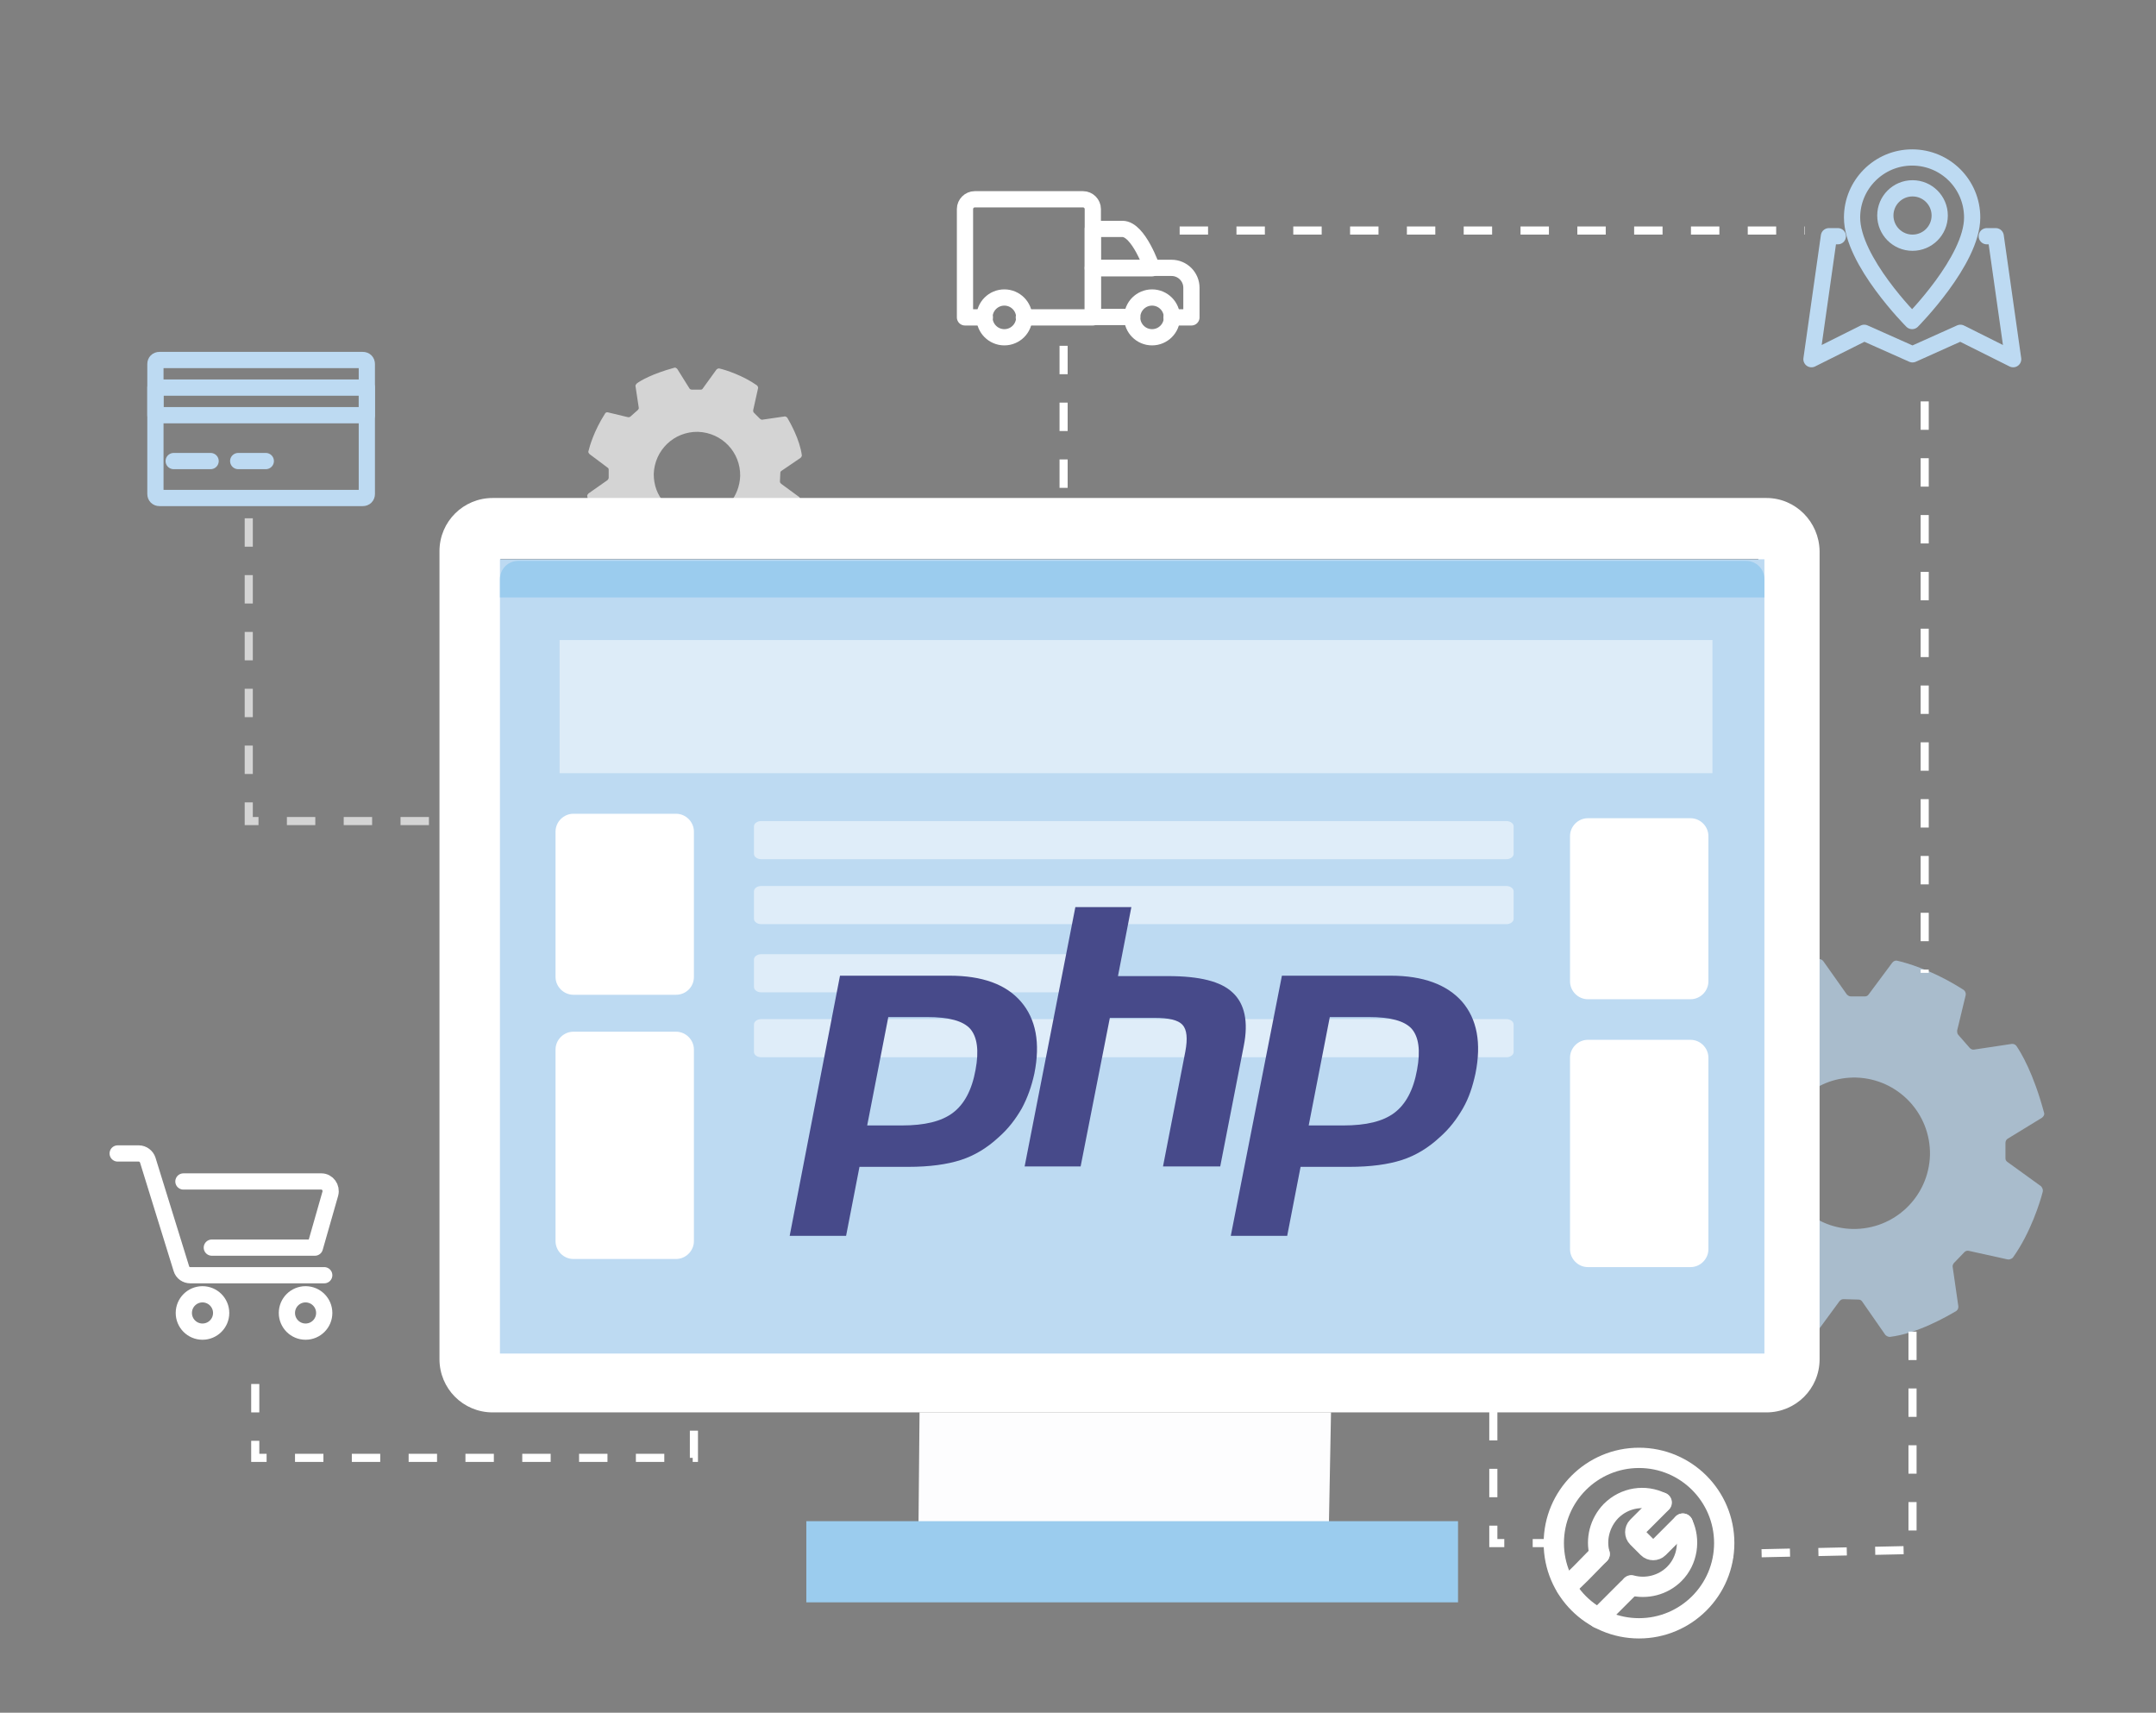 <?xml version="1.0" encoding="utf-8"?>
<!-- Generator: Adobe Illustrator 19.0.0, SVG Export Plug-In . SVG Version: 6.00 Build 0)  -->
<svg version="1.1" id="Layer_1" xmlns="http://www.w3.org/2000/svg" xmlns:xlink="http://www.w3.org/1999/xlink" x="0px" y="0px"
	 viewBox="0 0 531.3 422" style="enable-background:new 0 0 531.3 422;" xml:space="preserve">
<rect x="0" y="0" width="531.3" height="422" fill="#808080" stroke="none"/>
<style type="text/css">
	.st0{opacity:0.66;fill:#BDDAF2;enable-background:new    ;}
	.st1{fill:#FDFDFE;}
	.st2{fill:none;stroke:#9BCCEE;stroke-width:20;stroke-miterlimit:10;}
	.st3{fill:none;}
	.st4{fill:#FFFFFF;}
	.st5{fill:#BDDAF2;}
	.st6{fill:#9BCCEE;}
	.st7{opacity:0.52;}
	.st8{fill:#474A8A;}
	.st9{opacity:0.48;fill:#FFFFFF;}
	.st10{fill:none;stroke:#FFFFFF;stroke-width:5;stroke-linecap:round;stroke-linejoin:round;stroke-miterlimit:10;}
	.st11{opacity:0.66;fill:none;stroke:#FFFFFF;stroke-width:2;stroke-miterlimit:10;stroke-dasharray:7;}
	.st12{fill:none;stroke:#FFFFFF;stroke-width:2;stroke-miterlimit:10;stroke-dasharray:7;}
	.st13{opacity:0.66;fill:#FFFFFF;enable-background:new    ;}
	.st14{fill:none;stroke:#FFFFFF;stroke-width:4;stroke-linecap:round;stroke-linejoin:round;stroke-miterlimit:10;}
	.st15{fill:none;stroke:#BDDAF2;stroke-width:4;stroke-linecap:round;stroke-linejoin:round;stroke-miterlimit:10;}
</style>
<path id="settings" class="st0" d="M457.4,265.5c10.3,0.3,18.4,8.8,18.2,19.1c-0.3,10.3-8.8,18.4-19.1,18.2
	c-4.4-0.1-8.3-1.7-11.5-4.3l-0.2,30c0.5,0.2,1,0.3,1.4,0.4c0.5,0.1,0.9-0.1,1.3-0.4l5.8-7.9c0.3-0.3,0.5-0.5,1-0.5l3.7,0.1
	c0.4,0,0.7,0.2,0.9,0.5l5.7,8.2c0.3,0.3,0.7,0.5,1.1,0.5c6.8-0.8,14.2-5.1,16.4-6.4c0.4-0.3,0.5-0.7,0.5-1.1l-1.4-9.7
	c-0.1-0.4,0.1-0.7,0.3-1l2.6-2.7c0.3-0.3,0.7-0.4,1.1-0.3l9.5,2.1c0.5,0.1,0.9-0.1,1.3-0.4c4.4-6.1,6.8-13.9,7.4-16.3
	c0.1-0.5-0.1-0.9-0.4-1.3l-8.3-6c-0.3-0.2-0.5-0.5-0.5-0.9v-3.8c0-0.4,0.2-0.8,0.5-1l8.5-5.2c0.4-0.3,0.7-0.8,0.5-1.3
	c-2.6-9.7-5.7-14.8-6.8-16.4c-0.3-0.4-0.7-0.5-1.1-0.5l-9.3,1.4c-0.4,0.1-0.8-0.1-1.1-0.4l-2.8-3.2c-0.3-0.3-0.3-0.7-0.3-1.1
	l2.1-8.7c0.1-0.5-0.1-1-0.5-1.3c-7.8-5-14.3-6.7-16.4-7.2c-0.4-0.1-0.9,0.1-1.2,0.5l-5.8,7.8c-0.2,0.3-0.5,0.5-0.9,0.5h-3.5
	c-0.4,0-0.7-0.2-1-0.5l-5.8-8.2c-0.3-0.4-0.7-0.5-1.1-0.5c-0.9,0.1-1.8,0.3-2.7,0.5l-0.2,32.9C448.4,267,452.7,265.4,457.4,265.5z"
	/>
<g id="desktop">
	<path id="XMLID_3_" class="st1" d="M327.4,379.9c-33.7,0.1-67.4,0.2-101.1,0.4c0.1-10.8,0.2-21.5,0.3-32.3H328
		C327.8,358.6,327.6,369.2,327.4,379.9z"/>
	<line id="XMLID_4_" class="st2" x1="198.7" y1="384.8" x2="359.3" y2="384.8"/>
	<polyline id="XMLID_8_" class="st3" points="437.7,148.9 437.7,315.8 132.8,315.8 132.8,130.5 437.7,130.5 437.7,148.9 	"/>
	<g id="XMLID_5_">
		<path id="XMLID_67_" class="st4" d="M433.3,137.7v195.2h-310V137.7H433.3 M435.3,122.7H121.4c-7.2,0-13.1,5.8-13.1,13.1v199.1
			c0,7.2,5.8,13.1,13.1,13.1h313.9c7.2,0,13.1-5.8,13.1-13.1V135.8C448.3,128.6,442.5,122.7,435.3,122.7L435.3,122.7z"/>
	</g>
	<rect id="XMLID_6_" x="123.2" y="137.8" class="st5" width="311.6" height="195.7"/>
	<path id="XMLID_7_" class="st6" d="M434.9,147.2H123.2v-4.5c0-2.5,2-4.5,4.5-4.5h302.6c2.5,0,4.5,2,4.5,4.5V147.2z"/>
	<g id="lines" class="st7">
		<path id="XMLID_29_" class="st4" d="M371.2,211.7H187.6c-1,0-1.8-0.6-1.8-1.3v-6.8c0-0.7,0.8-1.3,1.8-1.3h183.6
			c1,0,1.8,0.6,1.8,1.3v6.8C373,211.1,372.2,211.7,371.2,211.7z"/>
		<path id="XMLID_32_" class="st4" d="M371.2,227.7H187.6c-1,0-1.8-0.6-1.8-1.3v-6.8c0-0.7,0.8-1.3,1.8-1.3h183.6
			c1,0,1.8,0.6,1.8,1.3v6.8C373,227.1,372.2,227.7,371.2,227.7z"/>
		<path id="XMLID_34_" class="st4" d="M371.2,260.5H187.6c-1,0-1.8-0.6-1.8-1.3v-6.8c0-0.7,0.8-1.3,1.8-1.3h183.6
			c1,0,1.8,0.6,1.8,1.3v6.8C373,259.9,372.2,260.5,371.2,260.5z"/>
		<path id="XMLID_33_" class="st4" d="M273.6,244.5h-86c-1,0-1.8-0.6-1.8-1.3v-6.8c0-0.7,0.8-1.3,1.8-1.3h86c1,0,1.8,0.6,1.8,1.3
			v6.8C275.4,243.9,274.6,244.5,273.6,244.5z"/>
	</g>
	<path id="XMLID_9_" class="st4" d="M166.6,245.1h-25.3c-2.4,0-4.4-2-4.4-4.4v-35.8c0-2.4,2-4.4,4.4-4.4h25.3c2.4,0,4.4,2,4.4,4.4
		v35.8C171,243.2,169,245.1,166.6,245.1z"/>
	<path id="XMLID_10_" class="st4" d="M166.6,310.2h-25.3c-2.4,0-4.4-2-4.4-4.4v-47.2c0-2.4,2-4.4,4.4-4.4h25.3c2.4,0,4.4,2,4.4,4.4
		v47.2C171,308.2,169,310.2,166.6,310.2z"/>
	<path id="XMLID_11_" class="st4" d="M416.6,246.2h-25.3c-2.4,0-4.4-2-4.4-4.4v-35.8c0-2.4,2-4.4,4.4-4.4h25.3c2.4,0,4.4,2,4.4,4.4
		v35.8C421,244.2,419,246.2,416.6,246.2z"/>
	<path id="XMLID_12_" class="st4" d="M416.6,312.2h-25.3c-2.4,0-4.4-2-4.4-4.4v-47.2c0-2.4,2-4.4,4.4-4.4h25.3c2.4,0,4.4,2,4.4,4.4
		v47.2C421,310.2,419,312.2,416.6,312.2z"/>
</g>
<g id="Php_icon">
	<g id="XMLID_13_">
		<path id="XMLID_19_" class="st8" d="M228.5,250.6c5.3,0,8.8,0.9,10.6,2.9c1.7,2,2.2,5.3,1.3,10.1c-0.9,5-2.8,8.5-5.6,10.6
			c-2.8,2.1-6.9,3.1-12.6,3.1h-8.5l5.2-26.7H228.5z M194.6,304.5h13.9l3.3-17h12c5.3,0,9.6-0.6,13-1.7c3.4-1.1,6.5-3,9.3-5.6
			c2.4-2.1,4.2-4.5,5.7-7.1c1.4-2.6,2.4-5.4,3.1-8.6c1.5-7.5,0.4-13.4-3.3-17.7s-9.6-6.4-17.6-6.4H207L194.6,304.5z"/>
		<path id="XMLID_18_" class="st8" d="M265,223.5h13.8l-3.3,17h12.3c7.8,0,13.1,1.3,16,4.1c2.9,2.7,3.9,7.1,2.7,13.1l-5.8,29.7
			h-14.1l5.5-28.3c0.6-3.2,0.4-5.4-0.7-6.6c-1.1-1.2-3.4-1.7-6.9-1.7h-11l-7.2,36.6h-13.8L265,223.5z"/>
		<path id="XMLID_14_" class="st8" d="M337.3,250.6c5.3,0,8.8,0.9,10.6,2.9c1.7,2,2.2,5.3,1.3,10.1c-0.9,5-2.8,8.5-5.6,10.6
			c-2.8,2.1-6.9,3.1-12.6,3.1h-8.5l5.2-26.7H337.3z M303.3,304.5h13.9l3.3-17h12c5.3,0,9.6-0.6,13-1.7c3.4-1.1,6.5-3,9.3-5.6
			c2.4-2.1,4.2-4.5,5.7-7.1s2.4-5.4,3.1-8.6c1.5-7.5,0.4-13.4-3.3-17.7c-3.7-4.2-9.6-6.4-17.6-6.4h-26.8L303.3,304.5z"/>
	</g>
</g>
<rect id="XMLID_1_" x="137.9" y="157.7" class="st9" width="284.1" height="32.8"/>
<g id="XMLID_22_">
	<polyline id="XMLID_47_" class="st10" points="393.9,398.7 401.1,391.5 402,390.7 	"/>
	<polyline id="XMLID_46_" class="st10" points="386,391.1 389.5,387.7 394.2,382.9 	"/>
	<path id="XMLID_36_" class="st10" d="M409.5,370.2l-6,6c-0.7,0.7-0.7,1.9,0,2.6l2.6,2.6c0.7,0.7,1.9,0.7,2.6,0l6-6"/>
	<path id="XMLID_35_" class="st10" d="M414.7,375.4c1.9,4,1.2,9.1-2.1,12.4c-2.8,2.8-6.9,3.8-10.6,2.8"/>
	<path id="XMLID_26_" class="st10" d="M394.2,382.9c-1-3.6,0-7.7,2.8-10.6c3.4-3.4,8.4-4.1,12.4-2.1"/>
	<circle id="XMLID_25_" class="st10" cx="403.9" cy="380.2" r="21"/>
</g>
<polyline id="XMLID_20_" class="st11" points="61.3,127.7 61.3,202.3 108.3,202.3 "/>
<polyline id="XMLID_2_" class="st12" points="62.9,341 62.9,359.2 171,359.2 171,347.9 "/>
<line id="XMLID_27_" class="st12" x1="474.3" y1="98.9" x2="474.3" y2="239.7"/>
<line id="XMLID_51_" class="st12" x1="290.7" y1="56.8" x2="444.8" y2="56.8"/>
<line id="XMLID_61_" class="st12" x1="262.1" y1="85.2" x2="262.1" y2="122.7"/>
<polyline id="XMLID_60_" class="st12" points="471.3,328.1 471.3,381.9 424.9,382.9 "/>
<polyline id="XMLID_62_" class="st12" points="368,347.9 368,380.2 382.9,380.2 "/>
<path id="settings_1_" class="st13" d="M161.1,116.8c0.2-5.9,5-10.5,10.9-10.4c5.9,0.2,10.5,5,10.4,10.9c-0.1,2.5-1,4.7-2.4,6.5
	L197,124c0.1-0.3,0.2-0.6,0.2-0.8c0.1-0.3-0.1-0.5-0.2-0.7l-4.5-3.3c-0.2-0.2-0.3-0.3-0.3-0.6l0.1-2.1c0-0.2,0.1-0.4,0.3-0.5
	l4.7-3.2c0.2-0.2,0.3-0.4,0.3-0.6c-0.5-3.9-2.9-8.1-3.6-9.3c-0.2-0.2-0.4-0.3-0.6-0.3l-5.5,0.8c-0.2,0.1-0.4-0.1-0.6-0.2l-1.5-1.5
	c-0.2-0.2-0.2-0.4-0.2-0.6l1.2-5.4c0.1-0.3-0.1-0.5-0.2-0.7c-3.5-2.5-7.9-3.9-9.3-4.2c-0.3-0.1-0.5,0.1-0.7,0.2l-3.4,4.7
	c-0.1,0.2-0.3,0.3-0.5,0.3h-2.2c-0.2,0-0.5-0.1-0.6-0.3l-3-4.8c-0.2-0.2-0.5-0.4-0.7-0.3c-5.5,1.5-8.4,3.2-9.3,3.9
	c-0.2,0.2-0.3,0.4-0.3,0.6l0.8,5.3c0.1,0.2-0.1,0.5-0.2,0.6l-1.8,1.6c-0.2,0.2-0.4,0.2-0.6,0.2l-5-1.2c-0.3-0.1-0.6,0.1-0.7,0.3
	c-2.8,4.4-3.8,8.1-4.1,9.3c-0.1,0.2,0.1,0.5,0.3,0.7l4.4,3.3c0.2,0.1,0.3,0.3,0.3,0.5v2c0,0.2-0.1,0.4-0.3,0.6l-4.7,3.3
	c-0.2,0.2-0.3,0.4-0.3,0.6c0.1,0.5,0.2,1,0.3,1.5l18.7,0.1C162,122,161.1,119.5,161.1,116.8z"/>
<g id="XMLID_82_">
	<path id="XMLID_86_" class="st14" d="M45.2,291.1h34c1.5,0,2.6,1.5,2.2,3l-3.8,13.3H52.2"/>
	<path id="XMLID_85_" class="st14" d="M29,284.2h5.2c1,0,1.9,0.7,2.2,1.6l8.3,26.8c0.3,1,1.2,1.6,2.2,1.6h33"/>
	<circle id="XMLID_84_" class="st14" cx="49.9" cy="323.5" r="4.6"/>
	<circle id="XMLID_83_" class="st14" cx="75.3" cy="323.5" r="4.6"/>
</g>
<g id="XMLID_77_">
	<path id="XMLID_81_" class="st15" d="M89.4,122.7H39.3c-0.6,0-1-0.4-1-1v-32c0-0.6,0.4-1,1-1h50.1c0.6,0,1,0.4,1,1v32
		C90.4,122.3,90,122.7,89.4,122.7z"/>
	<rect id="XMLID_80_" x="38.3" y="95.5" class="st15" width="52.1" height="6.8"/>
	<line id="XMLID_79_" class="st15" x1="42.8" y1="113.6" x2="51.9" y2="113.6"/>
	<line id="XMLID_78_" class="st15" x1="58.7" y1="113.6" x2="65.5" y2="113.6"/>
</g>
<g id="truck_1_">
	<path id="XMLID_74_" class="st14" d="M252.3,78.2h17V51.5c0-1.3-1.1-2.4-2.4-2.4h-26.7c-1.3,0-2.4,1.1-2.4,2.4v26.7h4.9"/>
	<path id="XMLID_73_" class="st14" d="M283.9,66.1h-14.6v-9.7h7.3C280.6,56.4,283.9,66.1,283.9,66.1z"/>
	<path id="XMLID_72_" class="st14" d="M288.7,78.2h4.9v-7.3c0-2.7-2.2-4.9-4.9-4.9h-19.4v12.1h9.7"/>
	<circle id="XMLID_71_" class="st14" cx="283.9" cy="78.2" r="4.9"/>
	<circle id="XMLID_70_" class="st14" cx="247.5" cy="78.2" r="4.9"/>
</g>
<g id="map_5_">
	<polyline id="XMLID_68_" class="st15" points="452.9,58.2 450.7,58.2 446.4,88.5 459.4,82 471.3,87.3 483.1,82 496.1,88.5 
		491.8,58.2 489.6,58.2 	"/>
	<g id="pin_4_">
		<path id="XMLID_66_" class="st15" d="M486,53.6c0,10.6-14.8,25.5-14.8,25.5s-14.8-14.8-14.8-25.5c0-8.1,6.6-14.8,14.8-14.8
			S486,45.4,486,53.6z"/>
		<circle id="XMLID_65_" class="st15" cx="471.3" cy="53.1" r="6.7"/>
	</g>
</g>
</svg>
